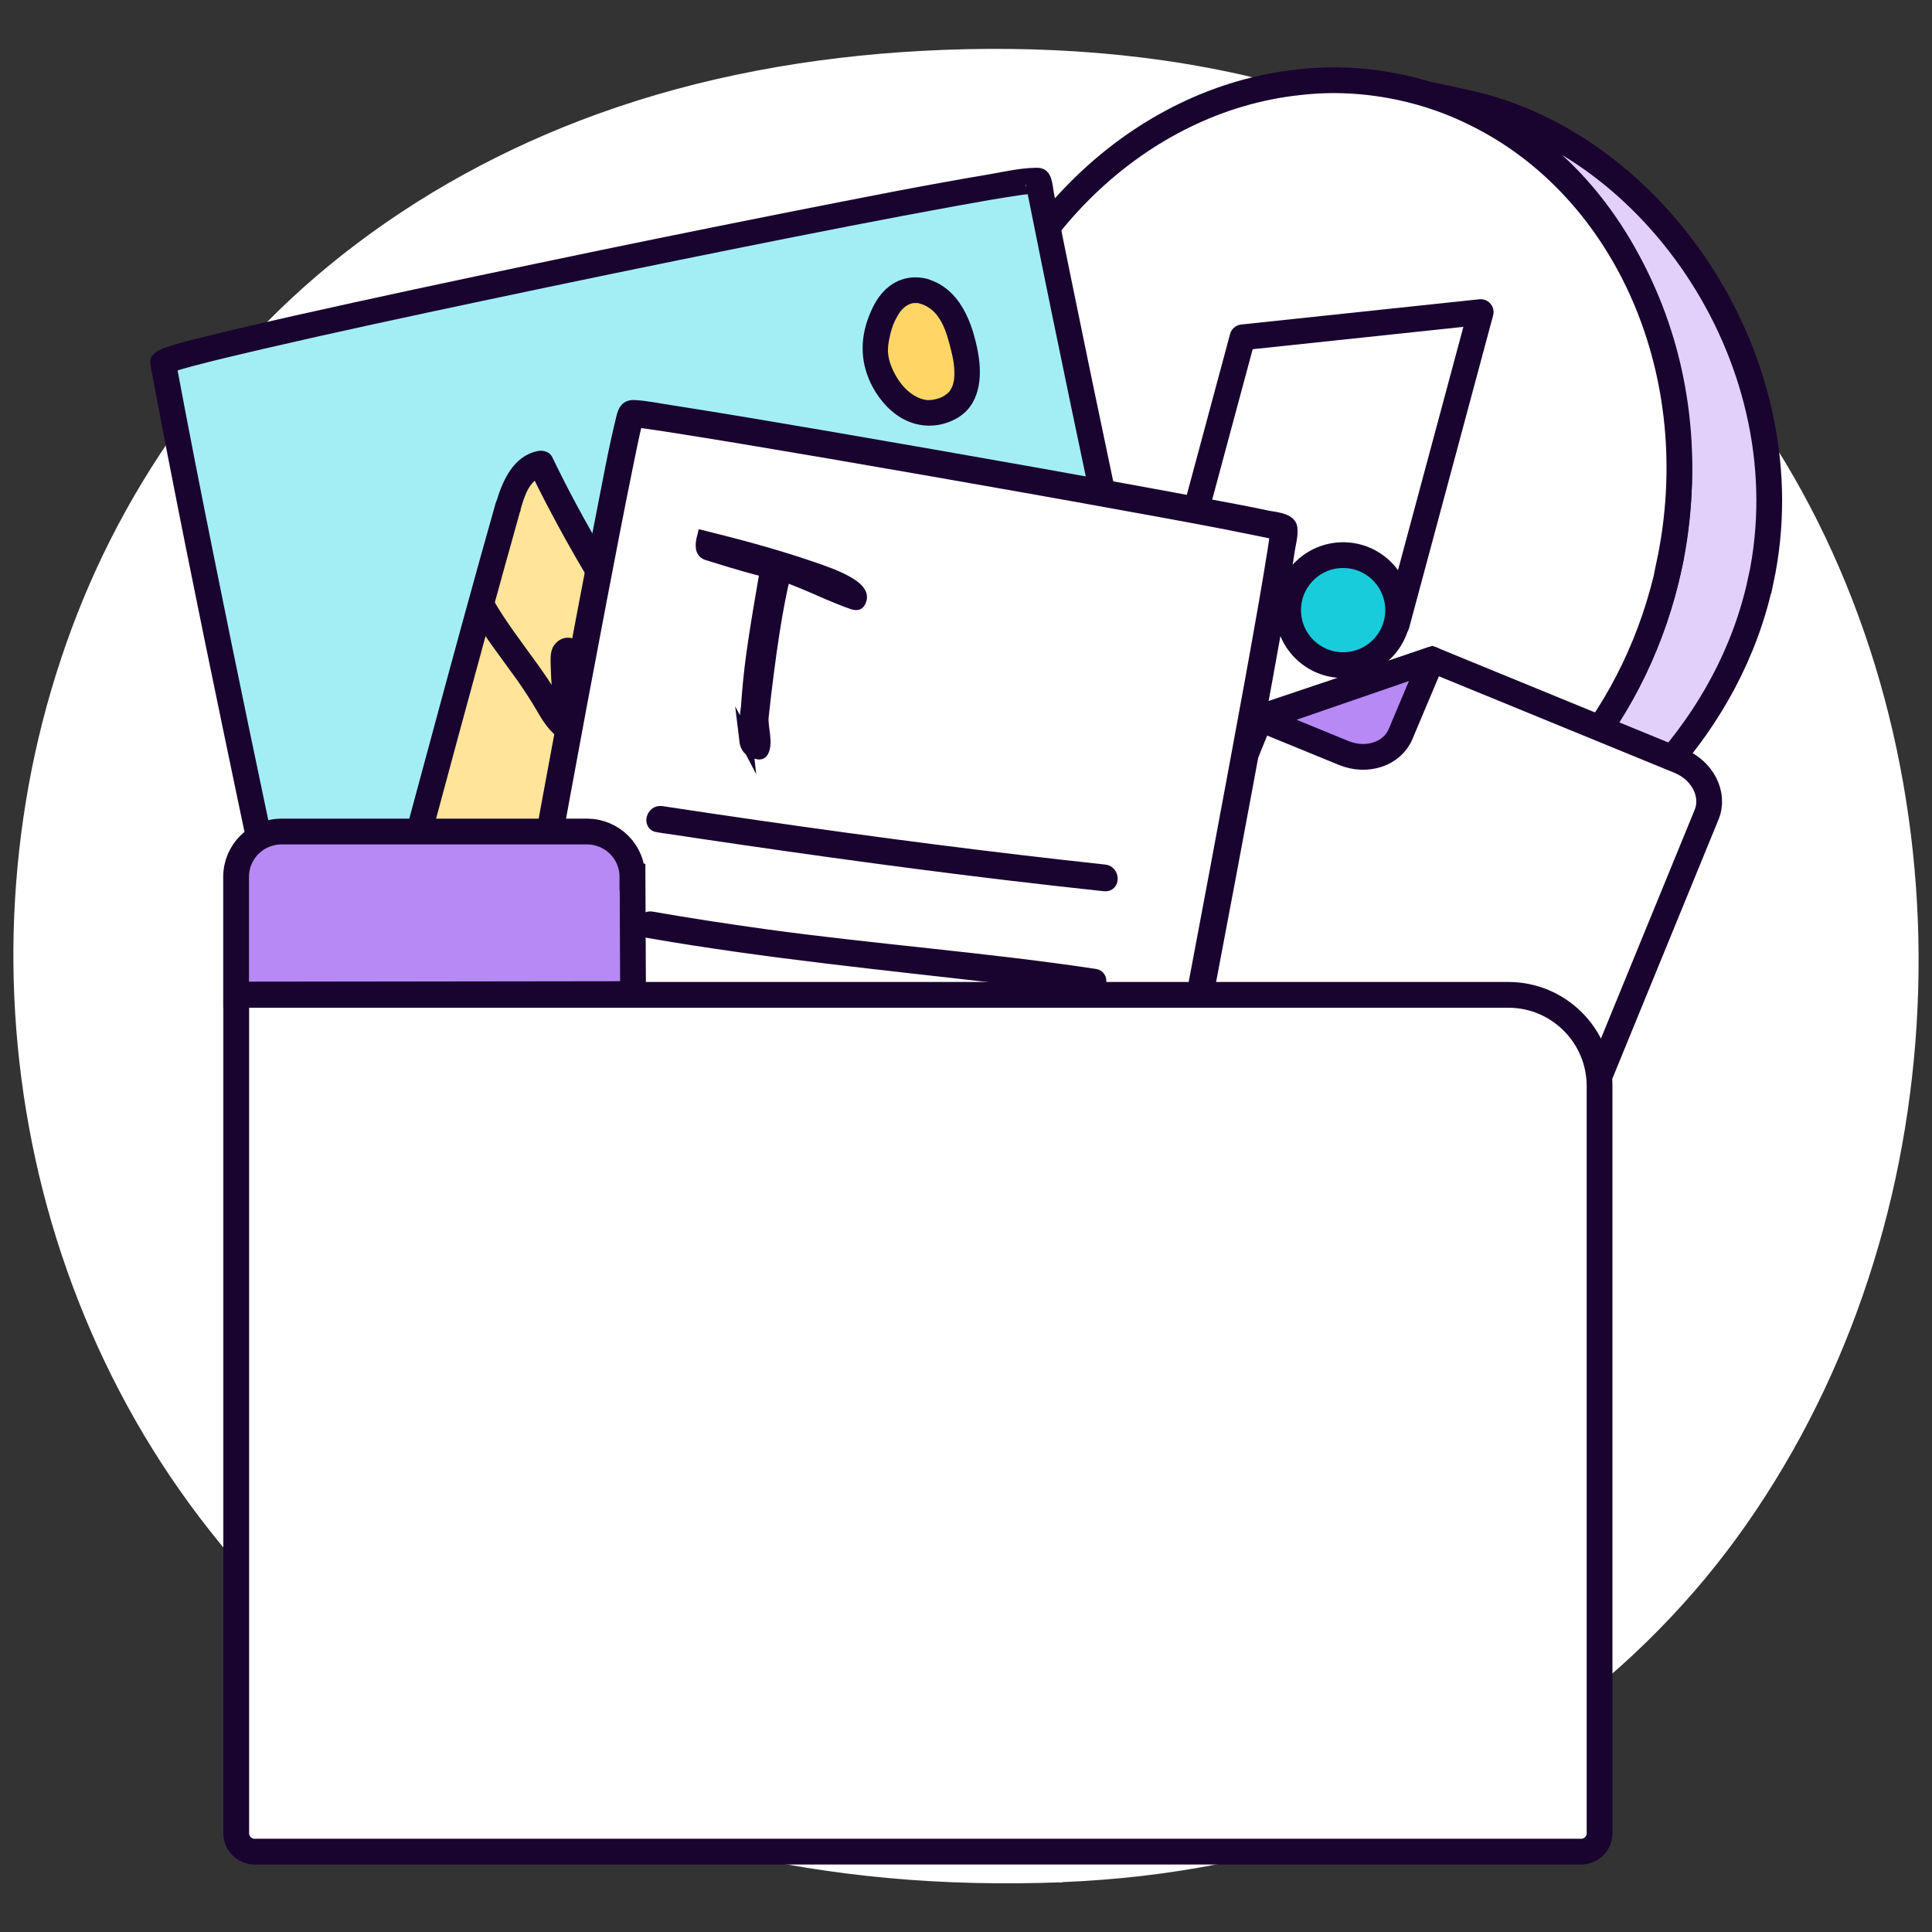 <?xml version="1.0" encoding="UTF-8"?>
<svg xmlns="http://www.w3.org/2000/svg" viewBox="0 0 150 150">
  <rect x="0" y="0" width="150" height="150" fill="#333333" stroke="none"/>
  <defs>
    <style>
      .cls-1 {
        fill: #ffe499;
      }

      .cls-2, .cls-3, .cls-4 {
        fill: #fff;
      }

      .cls-5 {
        fill: #ffd666;
      }

      .cls-6 {
        fill: #a3eef5;
      }

      .cls-7, .cls-8 {
        fill: #19042f;
      }

      .cls-3, .cls-9, .cls-10, .cls-11, .cls-12, .cls-13 {
        stroke-width: 2px;
      }

      .cls-3, .cls-9, .cls-10, .cls-11, .cls-12, .cls-13, .cls-4, .cls-8 {
        stroke: #19042f;
      }

      .cls-3, .cls-9, .cls-10, .cls-11, .cls-4, .cls-8 {
        stroke-miterlimit: 10;
      }

      .cls-9 {
        fill: #18ccdc;
      }

      .cls-10, .cls-12 {
        fill: #b689f5;
      }

      .cls-11 {
        fill: #e2d0fb;
      }

      .cls-12, .cls-13 {
        stroke-linecap: round;
        stroke-linejoin: round;
      }

      .cls-13 {
        fill: none;
      }
    </style>
  </defs>
  <g id="Layer_1" data-name="Layer 1">
    <g>
      <path class="cls-2" d="m82.42,145.13c86.66-3.35,89.02-138.3-2.71-140.31-105.57-2.32-102.41,144.38,2.71,140.31Z"/>
      <path class="cls-2" d="m82.42,146.13c8.33-.33,16.63-1.88,24.38-4.98,6.98-2.79,13.43-6.76,19.02-11.78s9.82-10.48,13.35-16.7c3.5-6.18,6.07-12.9,7.69-19.81s2.32-14.22,2.04-21.39-1.51-14.29-3.73-21.1-5.37-13.18-9.5-18.95c-4.27-5.96-9.5-11.16-15.52-15.35-6.46-4.49-13.76-7.71-21.37-9.69-8.85-2.3-18.09-2.92-27.2-2.43-8.57.46-17.13,1.98-25.21,4.91-7.15,2.59-13.87,6.25-19.84,10.96-5.49,4.34-10.25,9.57-14.09,15.41s-6.55,11.86-8.46,18.34-2.88,13.26-2.94,20.01c-.05,6.78.83,13.58,2.62,20.12s4.54,12.94,8.14,18.74c3.67,5.92,8.24,11.29,13.52,15.83,5.71,4.9,12.19,8.8,19.13,11.68,7.77,3.22,16.04,5.07,24.4,5.85,4.51.42,9.05.51,13.57.34,1.28-.05,1.29-2.05,0-2-8.88.34-17.81-.36-26.44-2.51-7.41-1.84-14.53-4.74-21.03-8.77-5.94-3.69-11.26-8.28-15.79-13.65-4.27-5.07-7.83-10.92-10.46-17.08s-4.3-12.59-5.09-18.88-.75-13.36.21-19.71,2.88-12.94,5.6-18.78,6.52-11.66,11.02-16.55c4.8-5.22,10.37-9.54,16.58-12.95,6.86-3.77,14.33-6.3,22.01-7.79,8.86-1.72,18.08-2.11,27.07-1.27,8.11.76,16.17,2.74,23.57,6.18,6.62,3.08,12.64,7.24,17.79,12.4,4.95,4.97,8.98,10.71,12.09,17.02s5.15,12.88,6.32,19.73c1.16,6.77,1.4,13.89.72,20.82s-2.31,13.82-4.86,20.34-5.99,12.52-10.25,17.82c-4.45,5.53-9.77,10.28-15.79,13.99-6.51,4.01-13.71,6.74-21.2,8.25-3.98.8-8.01,1.25-12.07,1.41-1.28.05-1.29,2.05,0,2Z"/>
    </g>
  </g>
  <g id="Layer_6" data-name="Layer 6">
    <g>
      <g>
        <path class="cls-11" d="m136.7,45.08c-2.39,11.19-11.14,19.9-20.11,23.51-4.52,1.82-9.45,2.38-14.39,1.33-.16-.03-.31-.07-.46-.12,2.95-.14,5.83-.78,8.56-1.87,9.26-3.68,16.85-12.55,19.31-24.02,3.19-14.89-3.78-32.37-18.72-36.57.19.02,2.75.59,2.94.63,14.69,3.14,26.48,20.27,22.88,37.11Z"/>
        <path class="cls-3" d="m129.6,43.91c-2.45,11.47-10.05,20.34-19.31,24.02-2.73,1.1-5.61,1.74-8.56,1.87-2.09.09-4.21-.08-6.32-.54-15.2-3.25-24.52-19.87-20.83-37.13,3.04-14.23,13.97-24.43,26.23-25.74,2.61-.31,5.29-.17,7.96.4,2.09.45,4.06,1.15,5.9,2.08,11.6,5.75,18.1,20.14,14.91,35.03Z"/>
        <g>
          <circle class="cls-9" cx="87.31" cy="43.8" r="4.27"/>
          <circle class="cls-9" cx="104.28" cy="47.37" r="4.27"/>
          <polyline class="cls-13" points="91.68 43.99 96.47 26.19 114.96 24.23 108.44 48.49"/>
        </g>
      </g>
      <g>
        <path class="cls-3" d="m116.06,94.05l-25.75-10.55c-1.81-.74-2.75-2.61-2.11-4.17l9.69-23.65,13.3-4.47,19.2,7.87c1.81.74,2.75,2.61,2.11,4.17l-12.01,29.31c-.64,1.56-2.63,2.23-4.43,1.49Z"/>
        <path class="cls-12" d="m97.83,55.8l6.49,2.66c1.8.74,3.77.08,4.42-1.47l2.44-5.79-13.35,4.6Z"/>
      </g>
      <g>
        <g>
          <path class="cls-6" d="m12.65,28.17c-.18-.95,67.8-14.91,67.95-14.11,4.19,21.29,11.48,53.92,11.07,54.46-.41.54-41.12,7.55-67.78,14.26,0,0-7.11-32.47-11.24-54.61Z"/>
          <path class="cls-7" d="m13.65,28.17c.04.37-.23.64-.45.8.04-.03.08-.04.12-.06-.36.19,0,0,.19-.06.5-.17,1.01-.3,1.51-.44,1.78-.47,3.58-.89,5.38-1.31,5.69-1.32,11.4-2.54,17.11-3.75,6.71-1.42,13.43-2.81,20.16-4.16,5.55-1.11,11.11-2.21,16.68-3.22,1.64-.3,3.28-.59,4.93-.83.11-.02.59-.08.15-.02.12-.01.24-.03.36-.04.17-.02.34-.03.51-.05.23-.02.32.06.01-.03-.11-.03-.3-.13-.41-.24-.46-.46-.23-.58-.21-.19.01.13.05.27.08.4.12.6.24,1.19.36,1.79,1.96,9.83,4.04,19.63,6.11,29.43,1.46,6.93,3.06,13.86,4.27,20.84.06.35.11.69.17,1.04.02.13-.03-.3,0-.04,0,.05.01.1.02.15,0,.06-.01.19.01.24-.07-.15.23-.61.46-.75-.08.05.33-.09.09-.04-.19.04-.39.11-.58.15-1.97.47-3.97.84-5.96,1.23-8.04,1.57-16.09,3.1-24.13,4.71-10.05,2.01-20.1,4.09-30.08,6.43-2.29.54-4.58,1.09-6.87,1.67l1.23.7c-.9-4.11-1.78-8.22-2.66-12.33-1.89-8.88-3.75-17.77-5.54-26.67-1.05-5.19-2.07-10.39-3.04-15.6-.24-1.26-2.16-.73-1.93.53,1.76,9.4,3.66,18.78,5.61,28.14,1.54,7.42,3.11,14.83,4.71,22.23.31,1.41.61,2.82.92,4.23.12.54.73.82,1.23.7,10.06-2.53,20.2-4.69,30.36-6.77,8.99-1.84,18-3.58,27.01-5.32,2.68-.52,5.37-1.03,8.05-1.59.98-.21,3.1-.29,3.12-1.66,0-.64-.16-1.31-.27-1.94-.2-1.15-.43-2.3-.65-3.45-.73-3.69-1.5-7.37-2.28-11.05-2.08-9.9-4.2-19.79-6.22-29.71-.49-2.4-.98-4.79-1.45-7.19-.14-.71-.13-1.77-.98-2-.17-.05-.34-.05-.51-.04-1.17.02-2.37.3-3.52.5-5.02.84-10.01,1.84-15,2.82-6.76,1.34-13.52,2.71-20.27,4.13-6.26,1.31-12.51,2.64-18.75,4.04-2.18.49-4.36.99-6.53,1.53-1.17.29-2.39.55-3.52.97-.5.19-1.16.5-1.09,1.16.05.54.42,1,1,1,.5,0,1.05-.46,1-1Z"/>
        </g>
        <g>
          <g>
            <path class="cls-1" d="m39.43,39.36c.4-1.42,1.06-3.1,2.54-3.35,5.61,11.64,13.88,22,13.88,22,4.12-6.98,7.79-13.18,10.41-20.81.05-.14.1-.28.21-.38.4-.35.95.19,1.18.65,4.21,8.44,15.7,25.36,15.7,25.36-17.08,3.78-36.28,7.46-53.36,11.24,0,0,5.95-22.39,9.44-34.71Z"/>
            <path class="cls-7" d="m40.4,39.62c.29-1.01.67-2.41,1.84-2.66l-1.13-.46c3.53,7.3,7.96,14.19,12.85,20.65.39.52.79,1.04,1.2,1.55s1.27.3,1.57-.2c2.61-4.42,5.23-8.83,7.42-13.48,1.1-2.33,2.09-4.71,2.94-7.14.12-.36.34-.49-.19-.34-.6.16-.3-.01-.2.24.06.14.16.29.23.43.17.33.33.65.51.98.37.69.74,1.38,1.13,2.06,3.42,6.08,7.23,11.95,11.07,17.77.95,1.44,1.9,2.87,2.87,4.3l.6-1.47c-13.89,3.07-27.84,5.82-41.76,8.74-3.87.81-7.74,1.64-11.6,2.5l1.23,1.23c.74-2.77,1.48-5.55,2.22-8.32,1.53-5.71,3.08-11.42,4.64-17.13.85-3.09,1.7-6.18,2.57-9.27.35-1.24-1.58-1.77-1.93-.53-1.61,5.69-3.17,11.4-4.71,17.11-1.33,4.89-2.64,9.78-3.95,14.68-.26.97-.52,1.94-.78,2.92-.2.76.49,1.39,1.23,1.23,13.89-3.07,27.84-5.82,41.76-8.74,3.87-.81,7.74-1.64,11.6-2.5.6-.13.95-.95.6-1.47-2.78-4.1-5.49-8.25-8.13-12.44-2.03-3.21-4.02-6.44-5.87-9.75-.39-.7-.77-1.4-1.14-2.1-.41-.78-.75-1.7-1.57-2.14-.56-.3-1.26-.24-1.73.21-.44.42-.57,1.14-.77,1.69-.45,1.26-.93,2.5-1.46,3.73-2.38,5.56-5.47,10.78-8.54,15.98l1.57-.2c-.08-.1-.15-.2-.23-.29-.04-.05-.08-.1-.12-.15-.15-.19.07.09-.02-.03-.13-.17-.25-.33-.38-.5-.78-1.03-1.54-2.07-2.29-3.12-2.37-3.33-4.62-6.75-6.69-10.28-1.43-2.42-2.77-4.9-3.99-7.43-.2-.41-.72-.55-1.13-.46-1.92.4-2.75,2.36-3.24,4.05-.36,1.24,1.57,1.77,1.93.53Z"/>
          </g>
          <g>
            <path class="cls-5" d="m71.72,22.61c1.42.37,2.37,1.74,2.76,3.12.39,1.38,1.84,5.47-1.72,6.26-2.43.54-4.57-2.16-4.81-4.57-.12-1.19.79-5.59,3.78-4.81Z"/>
            <path class="cls-7" d="m71.45,23.58c1.59.46,2.05,2.23,2.4,3.65.08.3.14.61.19.92.05.29-.02-.21.01.09,0,.09.02.18.03.27.01.19.02.39.02.58,0,.08-.05.53-.01.31-.03.17-.07.34-.12.51,0,0-.1.26-.04.12s-.06.11-.06.11c-.04.07-.09.15-.13.22-.07.09-.07.09,0,0-.04.05-.08.09-.12.13-.18.16-.41.32-.66.41-.4.14-.8.2-1.13.14-.8-.15-1.51-.73-2-1.43s-.86-1.56-.89-2.32c0-.22.01-.44.04-.66-.03.3.03-.18.05-.26.03-.16.07-.33.11-.49.05-.2.11-.39.18-.59.03-.08.06-.17.1-.25-.07.16.02-.04.04-.09.09-.19.19-.37.3-.55.05-.07.1-.15.15-.22.16-.23-.13.13.06-.07.06-.06.11-.13.18-.19.03-.03.31-.25.12-.11.07-.05.14-.09.21-.13s.23-.1.06-.04c.08-.03.16-.05.24-.08.06-.01.11-.03.17-.03-.12.02-.12.02,0,0,.09,0,.19,0,.28,0,.12.01.13.01.03,0,.07.01.14.03.2.05,1.25.31,1.78-1.62.53-1.93-1.08-.27-2.14-.07-3.01.63-.74.59-1.2,1.44-1.53,2.31-.71,1.84-.64,3.71.31,5.47.59,1.09,1.52,2.11,2.67,2.62,1.22.54,2.56.48,3.74-.14,1.92-1,2.11-3.23,1.77-5.13-.43-2.36-1.41-5.02-3.95-5.75-1.24-.36-1.77,1.57-.53,1.93Z"/>
          </g>
          <g>
            <path class="cls-1" d="m37.37,47.02c1.42,2.52,3.76,5.17,5.19,7.69.45.8.96,1.65,1.82,2-.45-1.85-.66-3.75-.64-5.66,0-.19.03-.42.21-.5.21-.09.42.1.56.26.67.79,1.34,1.59,2.01,2.38.28.33.8.68,1.1.36.11-.12.14-.29.16-.46.18-1.6.36-3.2.55-4.8"/>
            <path class="cls-7" d="m36.51,47.52c1.08,1.88,2.43,3.58,3.68,5.34.58.83,1.13,1.68,1.63,2.55s1.12,1.72,2.06,2.15c.78.36,1.68-.23,1.47-1.13s-.4-1.89-.5-2.86c-.05-.49-.08-.98-.1-1.48,0-.21-.01-.42-.01-.63,0-.06.09-.51-.01-.36l-.36.36.09-.06-.5.14c-.2-.07-.2-.03-.01.13.09.11.18.21.27.32.18.21.36.42.54.64.31.37.62.74.94,1.11.61.71,1.56,1.28,2.45.68.46-.32.59-.8.65-1.32.07-.56.13-1.11.19-1.67.12-1.04.24-2.09.36-3.13.06-.54-.5-1-1-1-.59,0-.94.46-1,1-.1.84-.19,1.67-.29,2.51-.05.42-.1.84-.14,1.25-.03.27,0,.77-.14.99l.36-.36.38.03-.13-.08c-.03-.06-.1-.11-.14-.16-.19-.2-.36-.42-.54-.64-.36-.42-.71-.85-1.07-1.27s-.69-.88-1.25-1.02c-.62-.16-1.23.2-1.49.76-.2.45-.15.99-.14,1.47.01.56.04,1.13.1,1.69.11,1.18.3,2.34.58,3.49l1.47-1.13c-.78-.35-1.14-1.09-1.55-1.79-.5-.86-1.07-1.69-1.65-2.5-1.18-1.65-2.44-3.26-3.45-5.03-.64-1.12-2.37-.11-1.73,1.01h0Z"/>
          </g>
          <g>
            <path class="cls-1" d="m63.31,45.19c.92,1.89,2.86,3.56,3.78,5.45.15-1.68.56-3.34,1.2-4.9.44.7,1.27,1.5,1.97,1.03.17-.11.29-.29.4-.46.58-.93.69-.84.87-1.91"/>
            <path class="cls-7" d="m62.45,45.7c.99,2,2.79,3.46,3.78,5.45.2.39.72.57,1.13.46.45-.12.69-.52.73-.96.15-1.59.57-3.15,1.17-4.64l-1.83.24c.75,1.17,2.28,2.34,3.59,1.2.41-.36.71-.92,1-1.38.27-.43.39-.9.47-1.4.09-.53-.14-1.08-.7-1.23-.48-.13-1.14.16-1.23.7-.03.19-.06.37-.11.56-.02.08-.05.15-.07.23.02-.06.08-.15.02-.05-.17.24-.33.51-.49.76-.06.09-.12.18-.17.27.01-.03-.2.16,0,.04.09-.04.1-.05.03-.03-.07.02-.07.02.02,0,.05.02.13.07.06,0-.22-.2-.49-.4-.67-.68-.5-.78-1.51-.55-1.83.24-.67,1.66-1.07,3.39-1.24,5.17l1.86-.5c-.99-2-2.79-3.46-3.78-5.45-.24-.48-.92-.62-1.37-.36-.49.29-.6.88-.36,1.37h0Z"/>
          </g>
        </g>
      </g>
      <g>
        <g>
          <path class="cls-4" d="m99.65,41.03c.23,1.55-11.09,60.04-11.35,61.93-.09.64-48.49-5.97-50.66-7.35-.87-.55,10.88-63.19,11.34-63.49.43-.29,50.61,8.5,50.67,8.91Z"/>
          <path class="cls-8" d="m99.11,41.04c0,.06,0,.13,0,.19,0,.11-.04.38-.02.25-.05.41-.11.81-.17,1.21-.21,1.36-.45,2.72-.68,4.08-.75,4.32-1.55,8.64-2.35,12.96-.99,5.34-1.99,10.68-3,16.02-.95,5.04-1.91,10.08-2.86,15.12-.64,3.35-1.27,6.7-1.9,10.05-.08.42-.16.84-.23,1.26-.02.11-.17.53-.11.63-.12-.21.32-.31.33-.35,0-.04.16,0,.01,0-.12-.01-.25,0-.37,0-.43-.01-.86-.05-1.29-.09-3.71-.32-7.41-.82-11.11-1.3-5.31-.69-10.61-1.42-15.9-2.19-4.87-.71-9.75-1.44-14.6-2.27-1.62-.28-3.23-.56-4.83-.9-.5-.11-1-.22-1.5-.36-.16-.04-.32-.09-.47-.15-.03,0-.13-.04-.02,0,.14.04-.02,0-.01,0,0,0-.06-.03-.06-.03-.06-.09.14.14.16.16.05.07.03.24.04.07.01-.11,0-.23,0-.34.02-.38.06-.75.11-1.13-.01.09.02-.18.03-.25.02-.14.04-.29.06-.43.04-.3.08-.61.12-.91.1-.73.21-1.45.32-2.17.63-4.13,1.35-8.25,2.07-12.36.91-5.19,1.85-10.38,2.8-15.57.93-5.08,1.88-10.15,2.85-15.23.71-3.72,1.42-7.43,2.18-11.14.2-.98.4-1.97.63-2.94.04-.15.18-.46.16-.61.04.26-.77.31-.19.35.24.02.04,0,.33.04.21.03.42.06.63.09.59.08,1.18.17,1.76.26,1.74.27,3.47.56,5.21.84,4.86.81,9.71,1.64,14.56,2.49,5.16.9,10.32,1.81,15.47,2.75,3.53.64,7.06,1.27,10.57,2,.4.08.8.16,1.2.26.11.03.22.06.33.08.23.06-.13-.06-.21-.31.23.65,1.27.36,1.04-.3-.2-.58-1.34-.63-1.83-.74-1.41-.3-2.82-.57-4.24-.83-4.62-.87-9.24-1.7-13.87-2.53-5.34-.95-10.68-1.88-16.02-2.8-4.04-.69-8.09-1.38-12.14-2.01-.94-.14-1.9-.35-2.85-.4-.63-.03-.78.36-.91.89-.62,2.5-1.07,5.05-1.57,7.57-.9,4.59-1.77,9.18-2.63,13.77-1,5.35-1.99,10.71-2.95,16.07-.88,4.89-1.75,9.78-2.56,14.68-.53,3.15-1.08,6.31-1.44,9.49-.06.49-.28,1.35,0,1.81.35.58,1.67.69,2.25.82,3.81.84,7.68,1.41,11.54,2.01,5.42.84,10.85,1.63,16.28,2.37,4.86.67,9.72,1.31,14.59,1.88,1.55.18,3.1.36,4.65.5.55.05,1.58.3,2.1-.01.45-.27.45-1.43.53-1.88.25-1.33.5-2.66.75-3.99.82-4.37,1.65-8.73,2.48-13.1,1.03-5.45,2.06-10.9,3.09-16.35.96-5.1,1.91-10.21,2.84-15.31.6-3.33,1.23-6.65,1.73-9.99.08-.55.28-1.23.21-1.79-.09-.68-1.17-.67-1.08.02Z"/>
        </g>
        <path class="cls-8" d="m57.9,57.48c-.06-.51-.04-1.17.05-1.99l.08-.62c.09-1.34.22-2.67.4-3.99.18-1.31.43-2.89.75-4.74l.31-1.82c-.97-.23-2.33-.62-4.09-1.17l-.48-.15c-.22-.07-.35-.22-.39-.45-.04-.22-.01-.51.08-.86l1.66.42c2.79.71,5.29,1.46,7.48,2.24,2.2.78,3.21,1.5,3.05,2.14-.05.18-.11.29-.18.34-.07.05-.2.05-.37,0-.63-.21-1.59-.6-2.88-1.17-.29-.13-.65-.28-1.06-.45-.42-.17-.89-.36-1.42-.57-.59,2.33-1.16,5.99-1.71,11-.03.25,0,.62.07,1.12.03.21.06.44.07.67.02.23,0,.44-.04.62-.06.23-.13.35-.2.39-.08.03-.16.04-.25.01l-.18-.05c-.45-.11-.7-.43-.76-.94Z"/>
        <path class="cls-8" d="m47.85,87.41c7.53,1.09,14.99,2.54,22.55,3.39.69.08.67-1.01-.02-1.08-7.47-.83-14.83-2.28-22.27-3.35-.68-.1-.96.95-.27,1.05h0Z"/>
        <path class="cls-8" d="m51.08,64.12c9.01,1.36,18.04,2.64,27.09,3.72,2.53.3,5.06.59,7.6.86.69.07.67-1.01-.02-1.08-8.92-.96-17.82-2.12-26.7-3.4-2.57-.37-5.13-.75-7.7-1.14-.68-.1-.96.95-.27,1.05h0Z"/>
        <path class="cls-8" d="m50.3,72.32c9.23,1.61,18.53,2.51,27.83,3.59,2.2.26,4.4.53,6.6.86.68.1.96-.95.27-1.05-8.5-1.28-17.08-1.91-25.59-3.08-2.95-.41-5.9-.86-8.83-1.37-.68-.12-.96.93-.27,1.05h0Z"/>
        <path class="cls-8" d="m49.46,79.97c8.44,1.38,16.92,2.55,25.37,3.87,2.66.41,5.31.84,7.96,1.29.68.12.96-.93.27-1.05-8.59-1.45-17.22-2.66-25.83-3.97-2.5-.38-5.01-.78-7.51-1.19-.68-.11-.96.94-.27,1.05h0Z"/>
      </g>
      <g>
        <path class="cls-10" d="m49.11,68.08l.04,9.1-30.82.04v-9.14c0-1.95,1.58-3.52,3.53-3.52h23.71c1.95,0,3.53,1.57,3.53,3.52Z"/>
        <path class="cls-3" d="m124.19,84.33v58c0,.79-.64,1.43-1.43,1.43H19.77c-.79,0-1.43-.64-1.43-1.43v-65.09h98.75c3.92-.01,7.1,3.17,7.1,7.09Z"/>
      </g>
    </g>
  </g>
</svg>